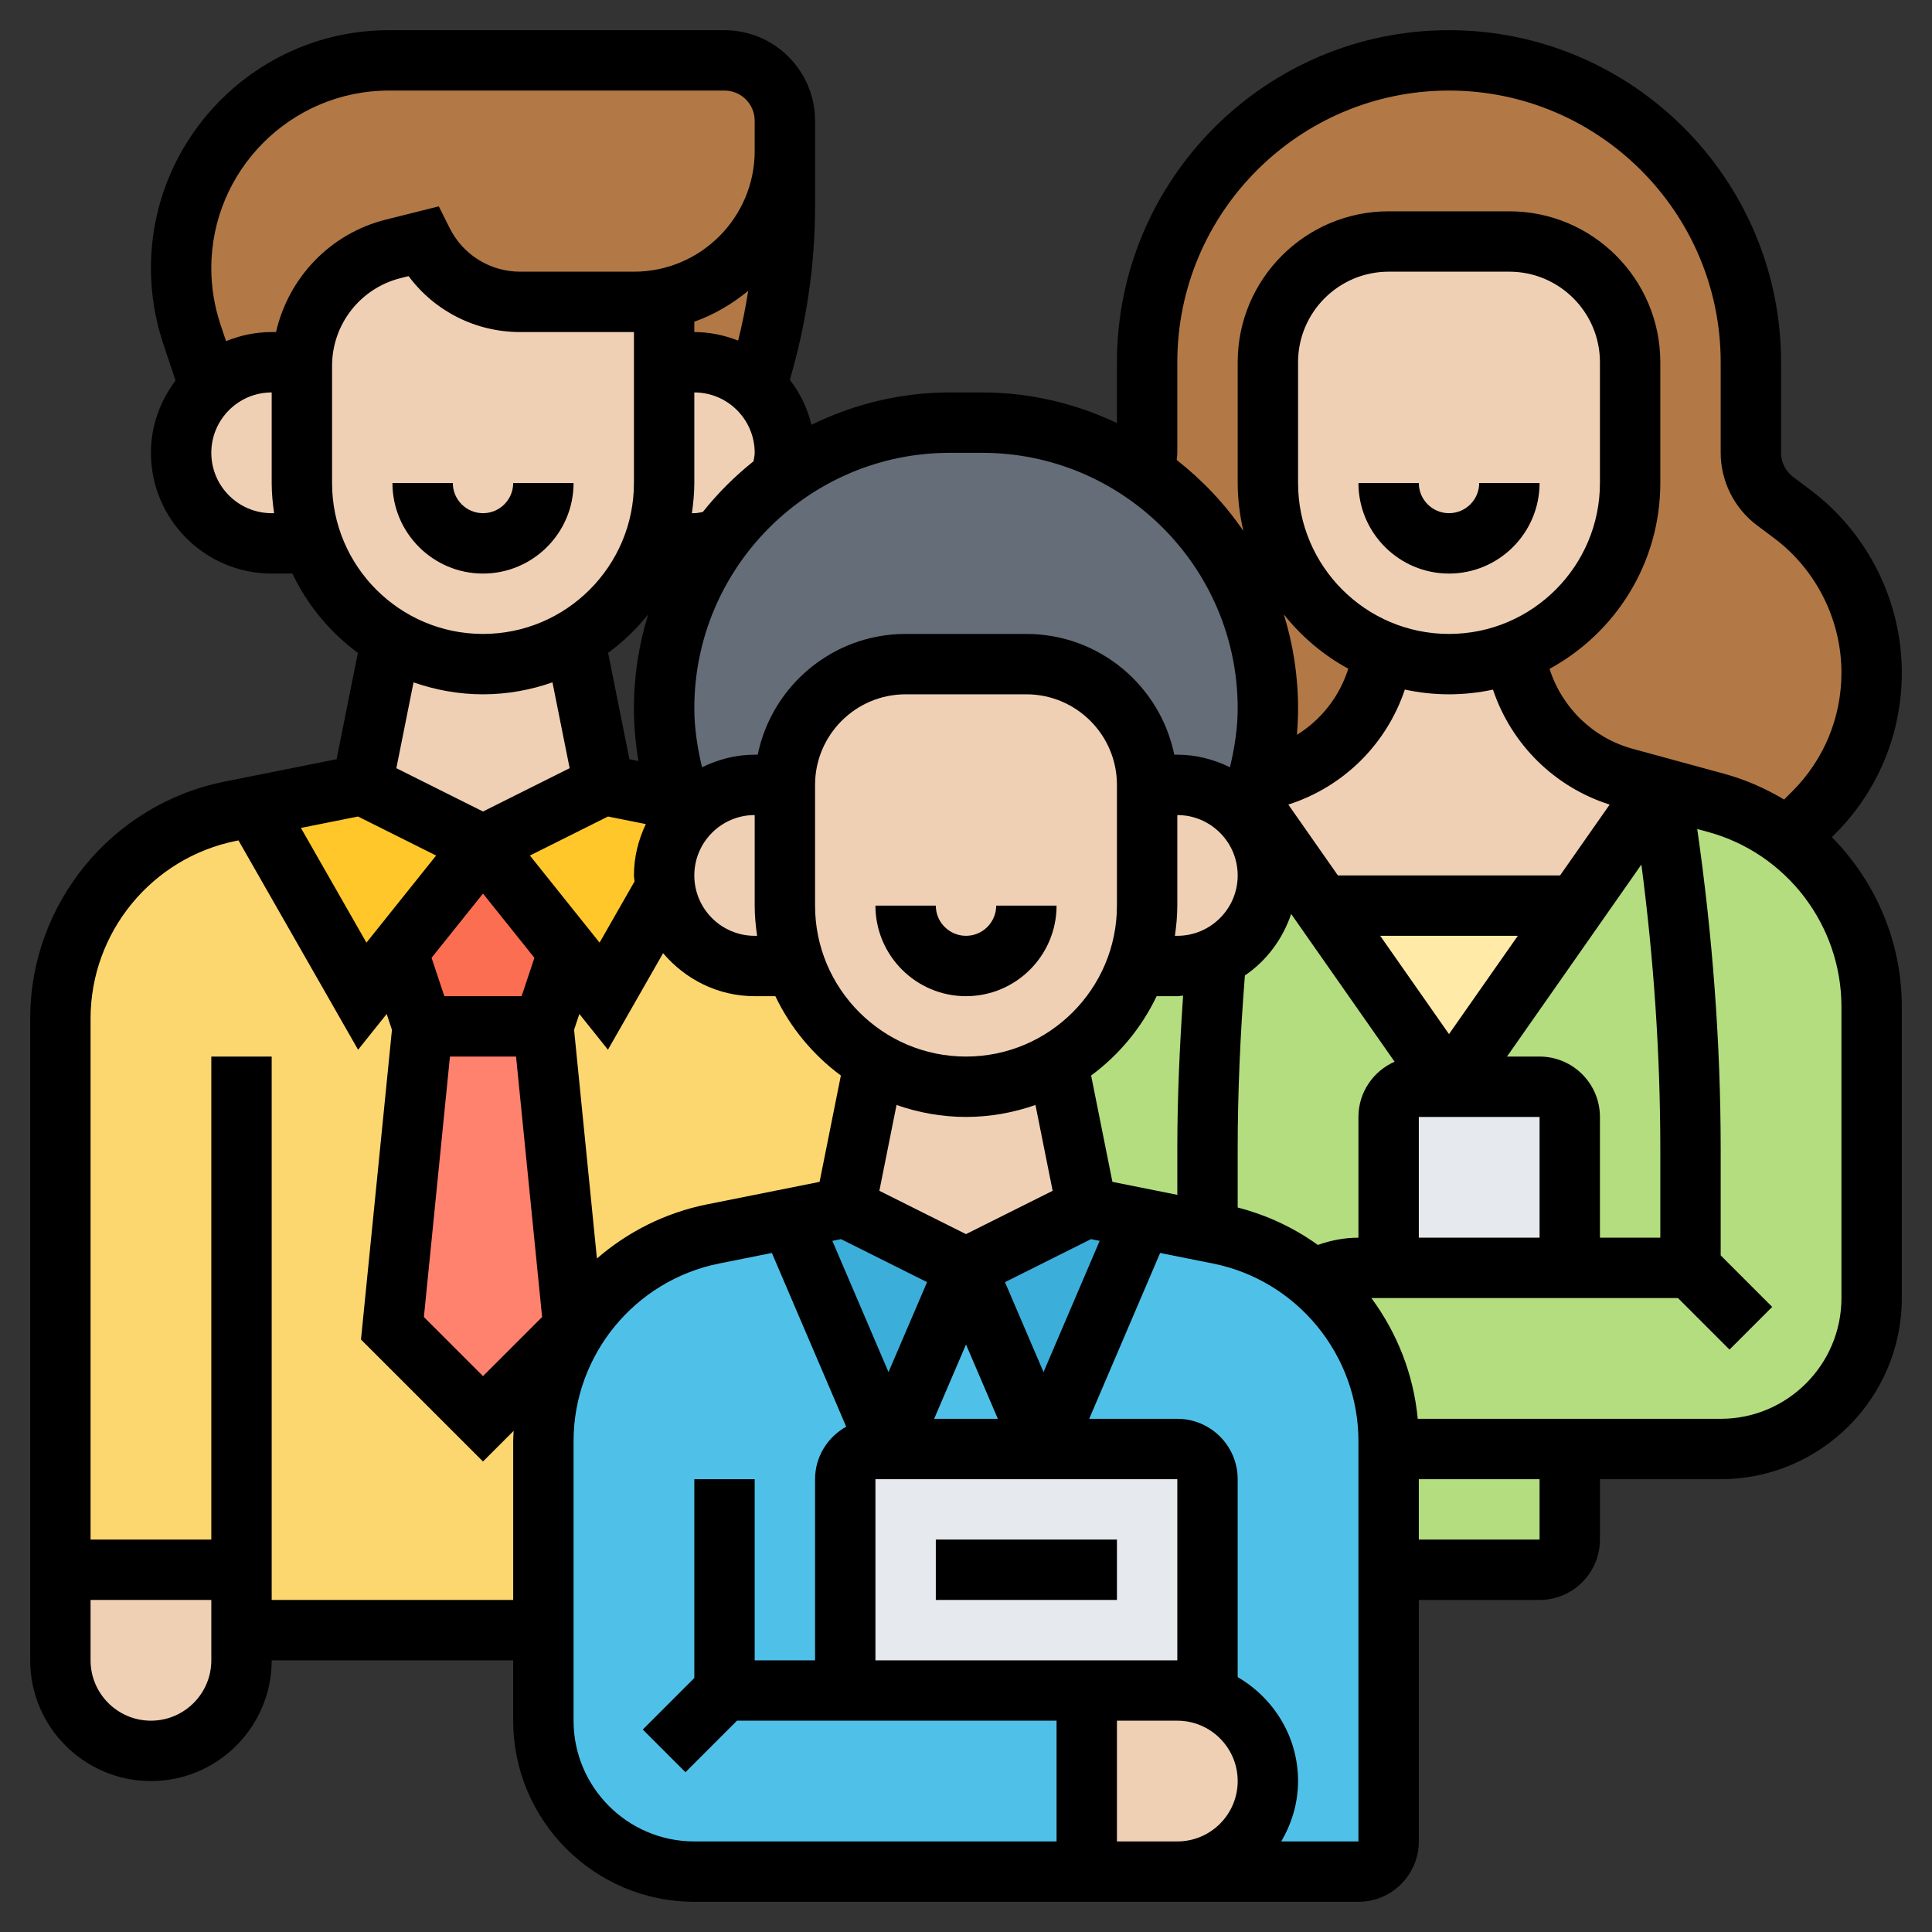 <svg id="_x33_0" enable-background="new 0 0 64 64" height="512" viewBox="0 0 64 64" width="512" xmlns="http://www.w3.org/2000/svg"><rect x="0" y="0" width="64" height="64" fill="#333333" stroke="none"/><g><g><g><path d="m26 5c0 2.42-1.72 4.44-4 4.9-.32.07-.66.1-1 .1h-3.76c-1.37 0-2.63-.77-3.24-2l-.97.24c-1.74.44-2.97 1.98-3.03 3.76h-1c-.8 0-1.53.32-2.06.82l-.59-1.76c-.23-.7-.35-1.44-.35-2.18 0-3.8 3.08-6.88 6.88-6.88h11.12c1.1 0 2 .9 2 2z" fill="#b27946"/></g><g><path d="m26 5v1.84c0 2.03-.32 4.05-.94 5.98-.53-.5-1.26-.82-2.06-.82h-1v-2.1c2.28-.46 4-2.48 4-4.9z" fill="#b27946"/></g><g><path d="m42 23.46c0-3.24-1.63-6.1-4.11-7.8.07-.21.11-.43.11-.66v-3c0-5.52 4.48-10 10-10 2.76 0 5.26 1.12 7.07 2.93s2.93 4.31 2.93 7.07v3c0 .63.3 1.22.8 1.6l.57.43c1.66 1.24 2.63 3.19 2.63 5.25 0 1.74-.69 3.41-1.92 4.64l-.85.85c-.7-.54-1.51-.94-2.39-1.18l-1.82-.49-.07-.02-1.13-.31c-1.74-.48-3.09-1.85-3.53-3.6l-.15-.56v-.01c.8-.3 1.51-.77 2.1-1.36 1.09-1.08 1.76-2.58 1.76-4.24v-4c0-2.21-1.79-4-4-4h-4c-2.21 0-4 1.79-4 4v4c0 2.55 1.6 4.74 3.85 5.6l-.14.56c-.44 1.75-1.79 3.13-3.53 3.61l-.5.14c.26-1.18.32-1.81.32-2.45z" fill="#b27946"/></g><g><path d="m25 26c-.93 0-1.76.42-2.31 1.08l-.19-.58-.01-.04c-.33-.97-.49-1.98-.49-3s.16-2.01 1.82-5.57c.28-.4.6-.77.95-1.12s.72-.67 1.12-.95c1.56-1.15 3.49-1.82 5.57-1.82h1.08c1.98 0 3.83.61 5.35 1.66 2.48 1.7 4.11 4.56 4.11 7.8 0 .64-.06 1.27-.32 2.45-.05.18-.11.37-.17.55l-.06.19-.14.43c-.55-.66-1.38-1.08-2.31-1.08h-1c0-2.21-1.79-4-4-4h-4c-2.21 0-4 1.79-4 4z" fill="#656d78"/></g><g><path d="m18 34 1 10-3 3-3-3 1-10z" fill="#ff826e"/></g><g><path d="m16 28 2.82 3.53-.82 2.47h-4l-.82-2.47z" fill="#fc6e51"/></g><g><path d="m8 52h-6v-18.26c0-3.34 2.36-6.21 5.63-6.87l.78-.15 3.59 6.28 1.18-1.47.82 2.47-1 10 3 3 3-3 .06.04c-.68 1.08-1.06 2.35-1.06 3.7v6.26h-10z" fill="#fcd770"/></g><g><path d="m22.88 31.12c.54.54 1.29.88 2.12.88h1.34c.3.85.79 1.61 1.42 2.24.36.36.76.68 1.21.93l-.01.01-.96 4.82-1.83.37-2.54.5c-1.95.39-3.58 1.57-4.57 3.17l-.06-.04-1-10 .82-2.47 1.18 1.47 2.03-3.56h.01c.09.65.4 1.24.84 1.68z" fill="#fcd770"/></g><g><path d="m16 28-2.82 3.53-1.18 1.47-3.59-6.28 3.59-.72z" fill="#ffc729"/></g><g><path d="m22.69 27.08c-.43.52-.69 1.19-.69 1.92 0 .15.01.29.04.44h-.01l-2.03 3.56-1.18-1.47-2.82-3.53 4-2 2.5.5z" fill="#ffc729"/></g><g><path d="m52 48v3c0 .55-.45 1-1 1h-5v-4z" fill="#b4dd7f"/></g><g><path d="m37.66 32h1.34c.46 0 .89-.1 1.28-.29v.01c-.19 2.11-.28 4.24-.28 6.36v2.72l-2.17-.43-1.83-.37-.96-4.82-.01-.01c1.21-.7 2.15-1.83 2.63-3.17z" fill="#b4dd7f"/></g><g><path d="m43.8 30 4.2 6h-1c-.55 0-1 .45-1 1v5h-1c-.54 0-1.05.14-1.48.39-.88-.74-1.96-1.28-3.15-1.52l-.37-.07v-2.72c0-2.12.09-4.25.28-6.36v-.01c.32-.15.6-.35.84-.59.54-.54.88-1.29.88-2.12 0-.73-.26-1.4-.69-1.92l.14-.43z" fill="#b4dd7f"/></g><g><path d="m55.02 26.1c.65 3.96.98 7.97.98 11.98v3.92h-4v-5c0-.55-.45-1-1-1h-3l4.2-6 2.75-3.92z" fill="#b4dd7f"/></g><g><path d="m56 42v-3.92c0-4.01-.33-8.02-.98-11.98l1.82.49c.88.24 1.69.64 2.39 1.18 1.71 1.29 2.77 3.34 2.77 5.58v9.65c0 2.76-2.24 5-5 5h-5-6v-.26c0-2.12-.95-4.05-2.48-5.35.43-.25.94-.39 1.48-.39h1 6z" fill="#b4dd7f"/></g><g><path d="m52.2 30-4.2 6-4.2-6z" fill="#ffeaa7"/></g><g><path d="m29.43 47.99v.01h-.43c-.55 0-1 .45-1 1v7h8v6h-13c-2.76 0-5-2.24-5-5v-3-6.26c0-1.35.38-2.62 1.06-3.7.99-1.6 2.62-2.78 4.57-3.17l2.54-.5z" fill="#4fc1e9"/></g><g><path d="m34.57 47.99v.01h-5.14v-.01l2.57-5.99z" fill="#4fc1e9"/></g><g><path d="m45 62h-6c1.66 0 3-1.34 3-3 0-.83-.34-1.58-.88-2.12-.31-.31-.69-.56-1.12-.7v-.01-7.17c0-.55-.45-1-1-1h-4.43v-.01l3.26-7.62 2.17.43.37.07c1.19.24 2.27.78 3.15 1.52 1.53 1.3 2.48 3.23 2.48 5.35v.26 4 9c0 .55-.45 1-1 1z" fill="#4fc1e9"/></g><g><path d="m28 40 4 2-2.57 5.99-3.26-7.62z" fill="#3bafda"/></g><g><path d="m36 40 1.83.37-3.26 7.62-2.57-5.99z" fill="#3bafda"/></g><g><path d="m39 56h-3-8v-7c0-.55.45-1 1-1h.43 5.14 4.43c.55 0 1 .45 1 1v7.17.01c-.31-.12-.65-.18-1-.18z" fill="#e6e9ed"/></g><g><path d="m47 36h1 3c.55 0 1 .45 1 1v5h-6v-5c0-.55.45-1 1-1z" fill="#e6e9ed"/></g><g><path d="m50.29 22.17c.44 1.75 1.79 3.12 3.53 3.6l1.13.31-2.75 3.92h-8.4l-2.35-3.35.06-.19c.06-.18.12-.37.17-.55l.5-.14c1.74-.48 3.09-1.86 3.53-3.61l.14-.56c.67.26 1.39.4 2.15.4l2.14-.4v.01z" fill="#f0d0b4"/></g><g><path d="m54 12v4c0 1.66-.67 3.16-1.76 4.24-.59.59-1.3 1.06-2.1 1.36l-2.14.4c-.76 0-1.48-.14-2.15-.4-2.25-.86-3.85-3.05-3.85-5.6v-4c0-2.21 1.79-4 4-4h4c2.21 0 4 1.79 4 4z" fill="#f0d0b4"/></g><g><path d="m10 16c0 .7.12 1.37.34 2h-1.34c-.83 0-1.58-.34-2.12-.88s-.88-1.29-.88-2.12c0-.86.36-1.63.94-2.18.53-.5 1.26-.82 2.06-.82h1v.12z" fill="#f0d0b4"/></g><g><path d="m24.77 16.77c-.35.35-.67.72-.95 1.12-.26.07-.54.11-.82.11h-1.34c.22-.63.34-1.3.34-2v-4h1c.8 0 1.53.32 2.06.82.58.55.94 1.32.94 2.18 0 .28-.04.56-.11.82-.4.28-.77.6-1.12.95z" fill="#f0d0b4"/></g><g><path d="m22 12v4c0 .7-.12 1.37-.34 2-.48 1.34-1.42 2.47-2.63 3.17-.89.53-1.92.83-3.03.83s-2.14-.3-3.03-.83c-.45-.25-.85-.57-1.21-.93-.63-.63-1.12-1.39-1.42-2.24-.22-.63-.34-1.3-.34-2v-3.88c0-.04 0-.08 0-.12.06-1.78 1.29-3.32 3.03-3.76l.97-.24c.61 1.23 1.87 2 3.24 2h3.76c.34 0 .68-.03 1-.1z" fill="#f0d0b4"/></g><g><path d="m19.04 21.18.96 4.82-4 2-4-2 .96-4.82.01-.01c.89.53 1.92.83 3.03.83s2.14-.3 3.03-.83z" fill="#f0d0b4"/></g><g><path d="m8 54v1c0 .83-.34 1.58-.88 2.12s-1.29.88-2.12.88c-1.66 0-3-1.34-3-3v-3h6z" fill="#f0d0b4"/></g><g><path d="m41.12 56.88c.54.54.88 1.29.88 2.12 0 1.66-1.34 3-3 3h-3v-6h3c.35 0 .69.06 1 .18.43.14.81.39 1.12.7z" fill="#f0d0b4"/></g><g><path d="m38 26h1c.93 0 1.76.42 2.31 1.08.43.52.69 1.19.69 1.92 0 .83-.34 1.58-.88 2.12-.24.24-.52.44-.84.59-.39.19-.82.29-1.28.29h-1.34c.22-.63.34-1.3.34-2z" fill="#f0d0b4"/></g><g><path d="m35.04 35.18.96 4.82-4 2-4-2 .96-4.82.01-.01c.89.53 1.92.83 3.03.83s2.14-.3 3.03-.83z" fill="#f0d0b4"/></g><g><path d="m38 26v4c0 .7-.12 1.37-.34 2-.48 1.34-1.42 2.47-2.63 3.17-.89.53-1.92.83-3.03.83s-2.14-.3-3.03-.83c-.45-.25-.85-.57-1.21-.93-.63-.63-1.12-1.39-1.42-2.24-.22-.63-.34-1.3-.34-2v-4c0-2.21 1.79-4 4-4h4c2.21 0 4 1.79 4 4z" fill="#f0d0b4"/></g><g><path d="m25 32c-.83 0-1.58-.34-2.12-.88-.44-.44-.75-1.03-.84-1.68-.03-.15-.04-.29-.04-.44 0-.73.26-1.4.69-1.92.55-.66 1.38-1.08 2.31-1.08h1v4c0 .7.12 1.37.34 2z" fill="#f0d0b4"/></g></g><g><path d="m32 31c-.551 0-1-.449-1-1h-2c0 1.654 1.346 3 3 3s3-1.346 3-3h-2c0 .551-.449 1-1 1z"/><path d="m31 51h6v2h-6z"/><path d="m48 17c-.551 0-1-.449-1-1h-2c0 1.654 1.346 3 3 3s3-1.346 3-3h-2c0 .551-.449 1-1 1z"/><path d="m60.785 27.629c1.428-1.428 2.215-3.327 2.215-5.347 0-2.368-1.131-4.63-3.025-6.051l-.575-.431c-.251-.188-.4-.487-.4-.8v-3c0-6.065-4.935-11-11-11s-11 4.935-11 11v2.014c-1.356-.643-2.866-1.014-4.464-1.014h-1.071c-1.645 0-3.197.392-4.584 1.072-.132-.552-.381-1.054-.716-1.491.545-1.867.835-3.795.835-5.743v-1.838-1c0-1.654-1.346-3-3-3h-11.117c-4.347 0-7.883 3.536-7.883 7.883 0 .849.136 1.688.404 2.493l.411 1.231c-.505.669-.815 1.492-.815 2.393 0 2.206 1.794 4 4 4h.685c.499 1.045 1.247 1.946 2.17 2.628l-.705 3.522-3.72.744c-3.725.745-6.43 4.044-6.43 7.845v21.261c0 2.206 1.794 4 4 4s4-1.794 4-4h8v2c0 3.309 2.691 6 6 6h22c1.103 0 2-.897 2-2v-8h4c1.103 0 2-.897 2-2v-2h4c3.309 0 6-2.691 6-6v-9.653c0-2.154-.874-4.153-2.317-5.616zm-21.785-12.629v-3c0-4.962 4.038-9 9-9s9 4.038 9 9v3c0 .939.448 1.836 1.2 2.4l.575.431c1.393 1.045 2.225 2.709 2.225 4.451 0 1.486-.579 2.883-1.629 3.934l-.27.27c-.614-.368-1.281-.662-1.996-.857l-3.024-.825c-1.311-.357-2.34-1.363-2.75-2.648 2.183-1.187 3.669-3.501 3.669-6.156v-4c0-2.757-2.243-5-5-5h-4c-2.757 0-5 2.243-5 5v4c0 .547.07 1.078.189 1.589-.61-.895-1.359-1.685-2.209-2.352.006-.079.02-.157.02-.237zm16 23.083v2.917h-2v-4c0-1.103-.897-2-2-2h-1.079l4.452-6.36c.41 3.129.627 6.294.627 9.443zm-16 16.917h-10v-6h10zm-16-44v-.343c.658-.233 1.255-.588 1.785-1.022-.085.554-.198 1.103-.333 1.647-.451-.176-.939-.282-1.452-.282zm2.08 20h-.08c-1.103 0-2-.897-2-2s.897-2 2-2v3c0 .34.033.672.08 1zm-3.931-5.79-.299-.06-.705-3.523c.496-.366.943-.793 1.327-1.275-.306.984-.472 2.029-.472 3.112 0 .588.052 1.171.149 1.746zm-1.008 1.838 1.253.251c-.246.518-.394 1.09-.394 1.701 0 .068.017.132.02.199l-1.158 2.027-2.308-2.885zm-2.438 4.681-.424 1.271h-2.559l-.424-1.271 1.704-2.128zm-2.798 3.271h2.19l.863 8.628-1.958 1.958-1.958-1.958zm4.869 6.689-.757-7.576.175-.524.947 1.184 1.827-3.198c.734.865 1.814 1.425 3.034 1.425h.685c.499 1.045 1.247 1.946 2.17 2.628l-.705 3.522-3.72.744c-1.39.278-2.638.913-3.656 1.795zm15.096-2.242-2.87 1.435-2.87-1.435.569-2.843c.722.252 1.494.396 2.301.396s1.579-.144 2.301-.396zm-2.87-4.447c-2.757 0-5-2.243-5-5v-4c0-1.654 1.346-3 3-3h4c1.654 0 3 1.346 3 3v4c0 2.757-2.243 5-5 5zm-4.14 6.048 2.85 1.425-1.277 2.98-1.86-4.348zm4.14 3.49 1.055 2.462h-2.11zm1.291-2.065 2.85-1.425.287.057-1.86 4.348zm3.559-3.323-.705-3.522c.923-.682 1.671-1.583 2.17-2.628h.685c.066 0 .127-.016.192-.019-.116 1.698-.192 3.406-.192 5.102v1.498zm2.15-9.15v-3c1.103 0 2 .897 2 2s-.897 2-2 2h-.08c.047-.328.08-.66.08-1zm14.322-3.347-1.643 2.347h-7.359l-1.643-2.348c1.825-.582 3.255-2 3.86-3.809.473.102.961.157 1.463.157.5 0 .986-.055 1.457-.155.606 1.81 2.04 3.228 3.865 3.808zm-7.601 4.347h4.559l-2.28 3.256zm2.279-10c-2.757 0-5-2.243-5-5v-4c0-1.654 1.346-3 3-3h4c1.654 0 3 1.346 3 3v4c0 2.757-2.243 5-5 5zm-3.336 1.152c-.291.919-.898 1.693-1.702 2.191.024-.291.038-.584.038-.879 0-1.083-.166-2.128-.472-3.112.583.733 1.307 1.35 2.136 1.8zm-3.664 15.931c0-1.918.087-3.855.239-5.77.716-.485 1.25-1.203 1.533-2.037l3.426 4.895c-.704.309-1.198 1.011-1.198 1.829v4c-.461 0-.914.087-1.345.24-.785-.565-1.682-.988-2.655-1.24zm6-1.083h4v4h-4zm-14.464-22c4.667 0 8.464 3.797 8.464 8.464 0 .662-.104 1.312-.256 1.953-.529-.259-1.116-.417-1.744-.417h-.101c-.465-2.279-2.484-4-4.899-4h-4c-2.414 0-4.434 1.721-4.899 4h-.101c-.628 0-1.214.158-1.744.417-.152-.64-.256-1.291-.256-1.953 0-4.667 3.797-8.464 8.464-8.464zm-9.255 1.961c-.094.014-.185.039-.281.039h-.08c.047-.328.08-.66.08-1v-3c1.103 0 2 .897 2 2 0 .096-.025.187-.039.281-.622.495-1.185 1.058-1.68 1.68zm-14.281.039c-1.103 0-2-.897-2-2s.897-2 2-2v3c0 .34.033.672.08 1zm.143-6h-.143c-.535 0-1.045.11-1.512.301l-.186-.558c-.2-.6-.302-1.226-.302-1.86 0-3.244 2.639-5.883 5.883-5.883h11.117c.551 0 1 .449 1 1v1c0 2.206-1.794 4-4 4h-3.764c-.998 0-1.895-.555-2.341-1.447l-.359-.717-1.748.437c-1.855.463-3.23 1.926-3.645 3.727zm1.857 5v-3.877c0-1.379.935-2.576 2.272-2.91l.263-.066c.861 1.159 2.218 1.853 3.7 1.853h3.765v5c0 2.757-2.243 5-5 5s-5-2.243-5-5zm5 7c.807 0 1.579-.144 2.301-.396l.569 2.843-2.87 1.435-2.87-1.435.569-2.843c.722.252 1.494.396 2.301.396zm-4.14 4.048 2.587 1.293-2.308 2.885-2.171-3.8zm-6.86 29.952c-1.103 0-2-.897-2-2v-2h4v2c0 1.103-.897 2-2 2zm4-4v-18h-2v16h-4v-17.261c0-2.851 2.028-5.325 4.823-5.884l.077-.015 3.962 6.934.947-1.184.175.524-1.026 10.259 4.042 4.041 1.015-1.015c-.005.113-.015.226-.015.34v5.261zm10 4v-9.261c0-2.851 2.028-5.325 4.823-5.884l1.746-.349 2.462 5.755c-.612.343-1.031.989-1.031 1.739v6h-2v-6h-2v6.586l-1.707 1.707 1.414 1.414 1.707-1.707h10.586v4h-12c-2.206 0-4-1.794-4-4zm18 4v-4h2c1.103 0 2 .897 2 2s-.897 2-2 2zm8 0h-2.556c.344-.591.556-1.268.556-2 0-1.474-.81-2.75-2-3.444v-6.556c0-1.103-.897-2-2-2h-2.919l2.35-5.494 1.746.349c2.795.559 4.823 3.033 4.823 5.884zm6-10h-4v-2h4zm10-8c0 2.206-1.794 4-4 4h-10.036c-.137-1.477-.687-2.851-1.535-4h10.156l1.707 1.707 1.414-1.414-1.706-1.707v-3.503c0-3.545-.272-7.108-.777-10.621l.356.097c2.604.71 4.421 3.09 4.421 5.789z"/><path d="m16 19c1.654 0 3-1.346 3-3h-2c0 .551-.449 1-1 1s-1-.449-1-1h-2c0 1.654 1.346 3 3 3z"/></g></g></svg>